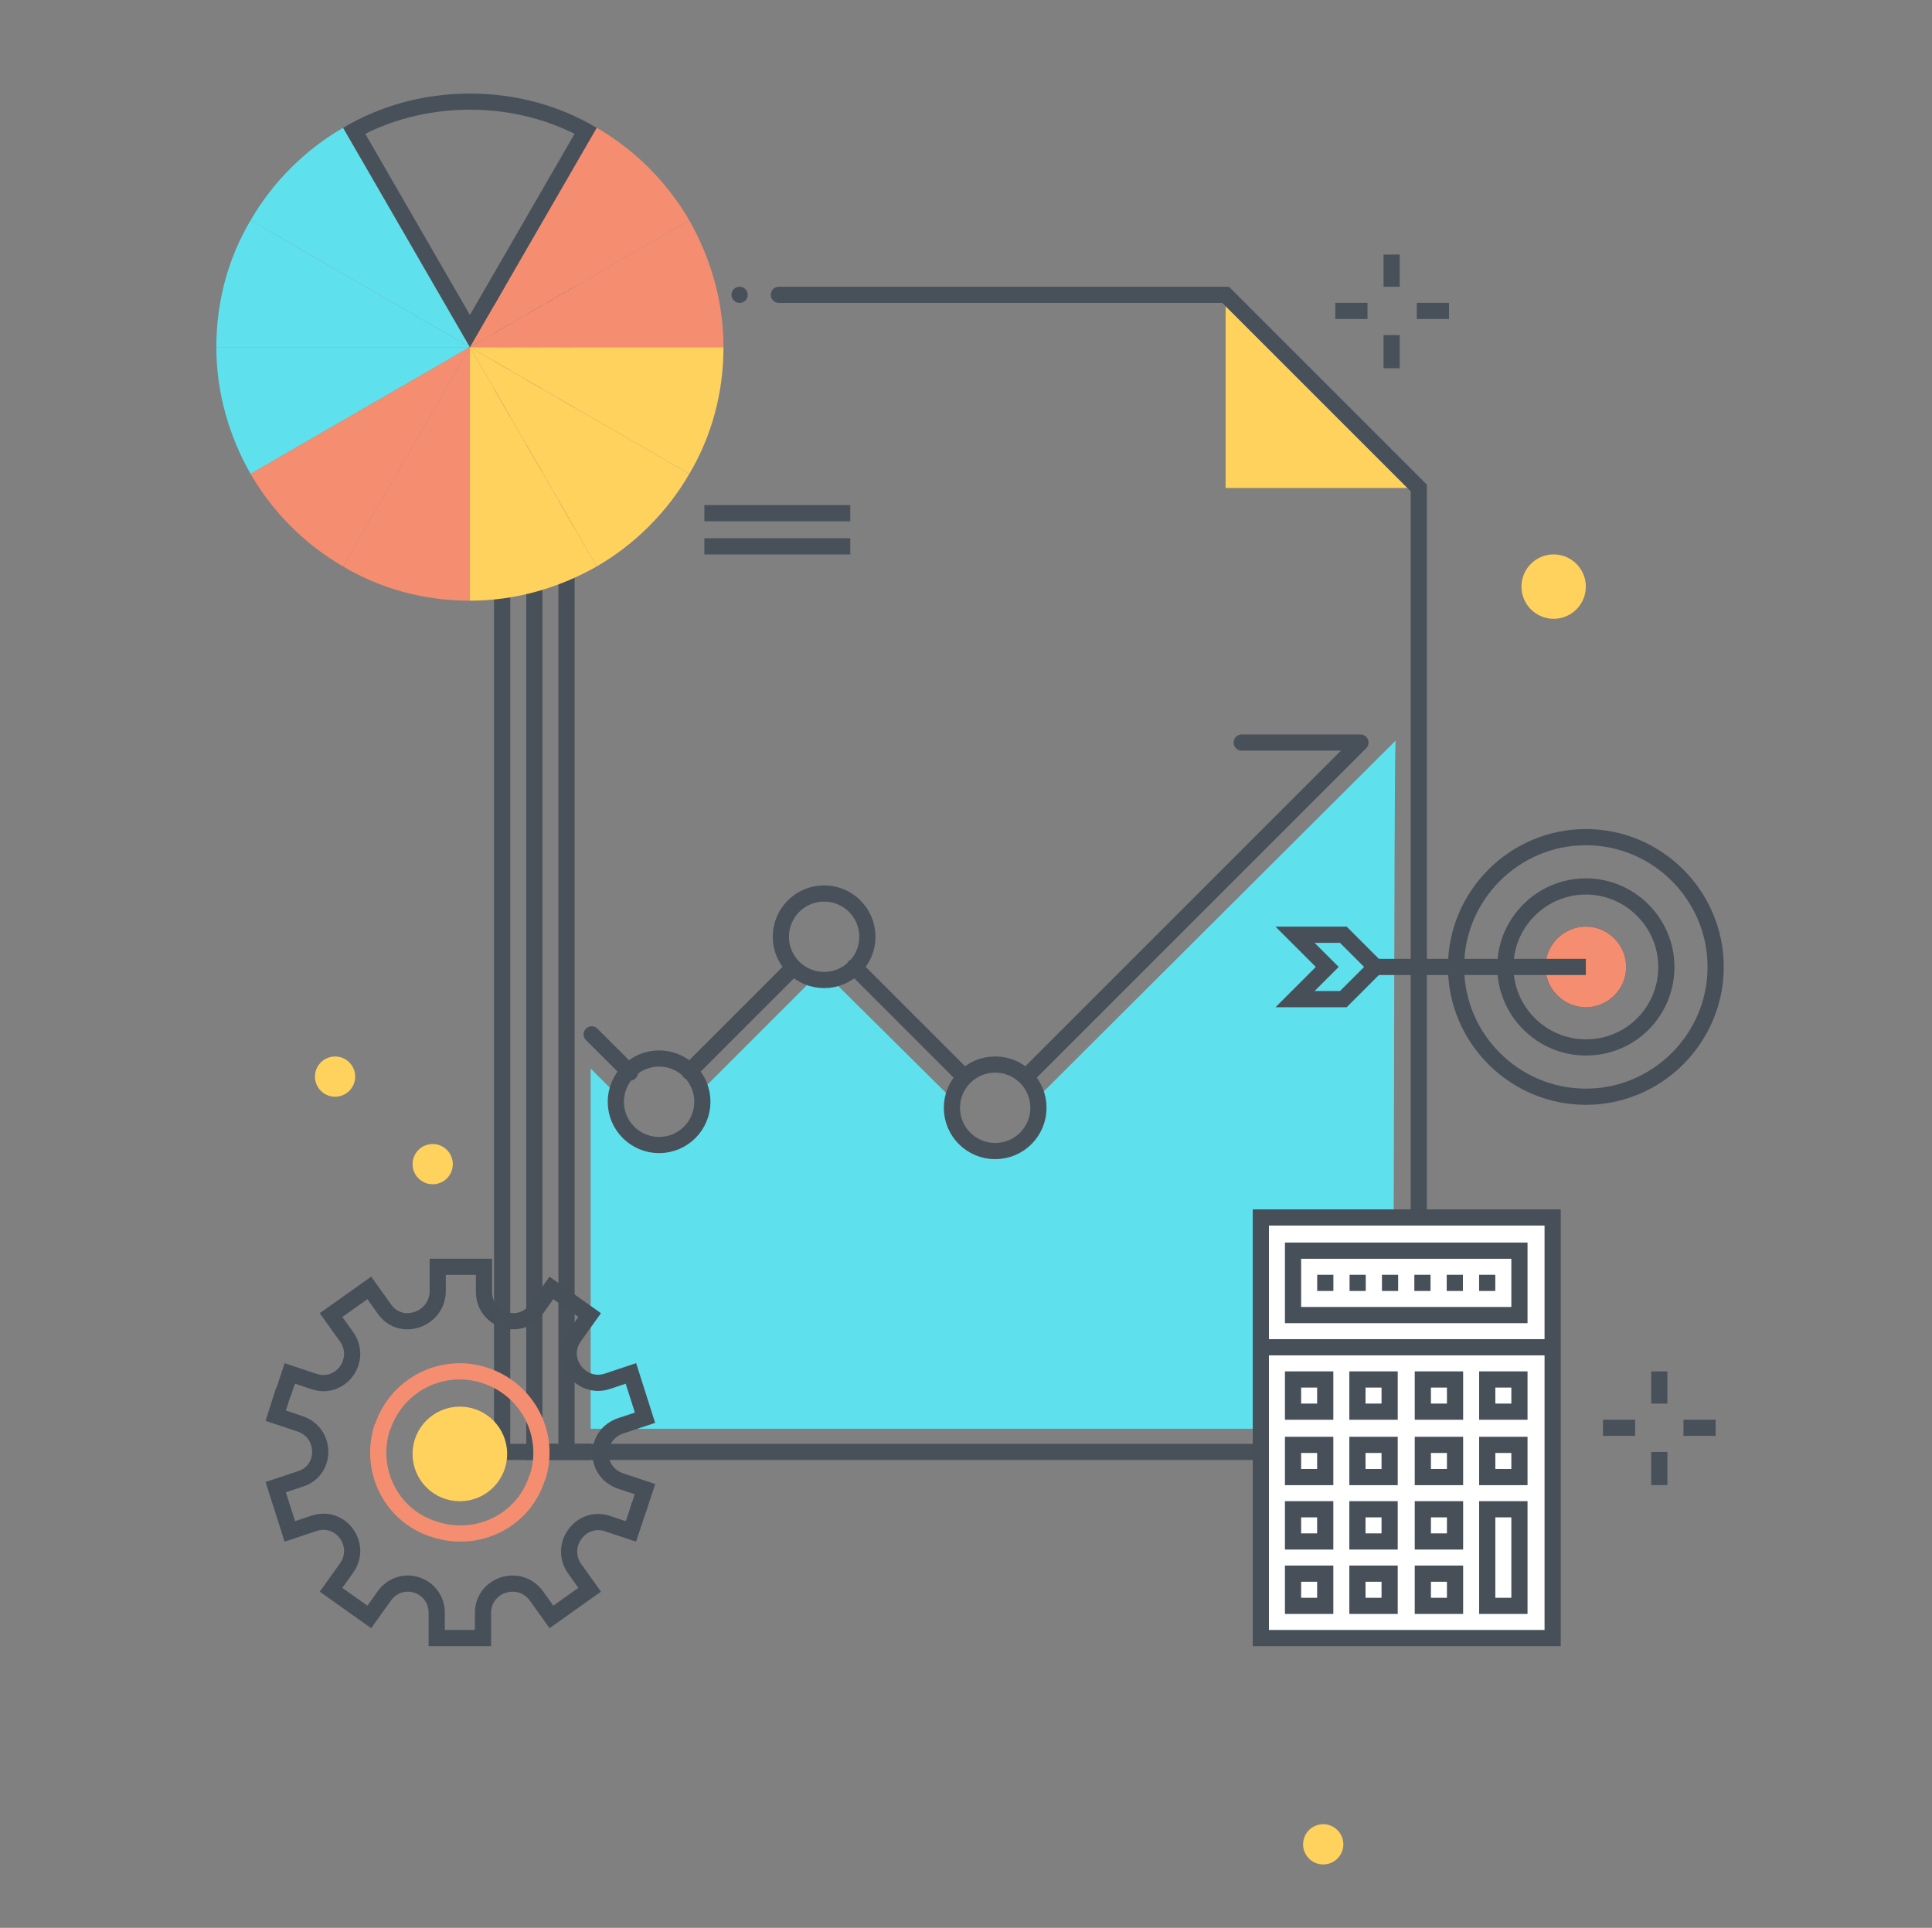 <?xml version="1.0" encoding="utf-8"?>
<!-- Generator: Adobe Illustrator 24.1.2, SVG Export Plug-In . SVG Version: 6.00 Build 0)  -->
<svg version="1.1" id="Layer_1" xmlns="http://www.w3.org/2000/svg" xmlns:xlink="http://www.w3.org/1999/xlink" x="0px" y="0px"
	 viewBox="0 0 192 191.6" style="enable-background:new 0 0 192 191.6;" xml:space="preserve">
<rect x="0" y="0" width="192" height="191.6" fill="#808080" stroke="none"/>
<style type="text/css">
	.st0{fill:#FFD15D;}
	.st1{fill:none;stroke:#48515A;stroke-width:1.609;stroke-linecap:round;stroke-miterlimit:10;}
	.st2{fill:none;stroke:#48515A;stroke-width:1.609;stroke-miterlimit:10;}
	.st3{fill:#5FE0ED;}
	.st4{fill:none;stroke:#48515A;stroke-width:1.609;stroke-linecap:round;stroke-linejoin:round;stroke-miterlimit:10;}
	.st5{fill:none;stroke:#475059;stroke-width:1.609;stroke-miterlimit:10;}
	.st6{fill:none;stroke:#F58E70;stroke-width:1.609;stroke-miterlimit:10;}
	.st7{fill:#FFD15D;stroke:#FFD15D;stroke-width:0.804;stroke-miterlimit:10;}
	.st8{fill:#F58E70;stroke:#F58E70;stroke-width:1.609;stroke-miterlimit:10;}
	.st9{fill:#F58E70;}
	.st10{fill:#48515A;}
	.st11{fill:#FFFFFF;stroke:#475059;stroke-width:1.609;stroke-miterlimit:10;}
	.st12{fill:#FFFFFF;stroke:#475059;stroke-width:1.609;stroke-miterlimit:10;stroke-dasharray:1.609;}
</style>
<desc>
	Color line, employee, salary illustration, icon, background and graphics. The illustration is colorful, flat, vector, pixel perfect, suitable for web and print. Linear stokes and fills.
	</desc>
<g>
	<g>
		<g>
			<polyline class="st0" points="121.8,29.3 121.8,48.5 141,48.5 			"/>
			<g>
				<polyline class="st1" points="77.4,29.3 121.8,29.3 141,48.5 141,144.3 56.3,144.3 56.3,29.3 69.7,29.3 				"/>
			</g>
			<line class="st1" x1="73.5" y1="29.3" x2="73.5" y2="29.3"/>
		</g>
		<line class="st2" x1="70" y1="51" x2="84.5" y2="51"/>
		<line class="st2" x1="70" y1="54.3" x2="84.5" y2="54.3"/>
		<polyline class="st1" points="58.5,144.3 53.1,144.3 53.1,29.3 58.5,29.3 		"/>
		<polyline class="st1" points="55.2,144.3 49.9,144.3 49.9,29.3 55.2,29.3 		"/>
		<g>
			<g>
				<line class="st2" x1="164.9" y1="136.3" x2="164.9" y2="139.5"/>
				<line class="st2" x1="164.9" y1="144.3" x2="164.9" y2="147.6"/>
			</g>
			<g>
				<line class="st2" x1="170.5" y1="141.9" x2="167.3" y2="141.9"/>
				<line class="st2" x1="162.5" y1="141.9" x2="159.3" y2="141.9"/>
			</g>
		</g>
		<g>
			<g>
				<line class="st2" x1="138.3" y1="25.3" x2="138.3" y2="28.5"/>
				<line class="st2" x1="138.3" y1="33.3" x2="138.3" y2="36.6"/>
			</g>
			<g>
				<line class="st2" x1="144" y1="30.9" x2="140.8" y2="30.9"/>
				<line class="st2" x1="135.9" y1="30.9" x2="132.7" y2="30.9"/>
			</g>
		</g>
		<circle class="st0" cx="154.4" cy="58.3" r="3.2"/>
		<circle class="st0" cx="33.3" cy="107" r="2"/>
		<circle class="st0" cx="43" cy="115.7" r="2"/>
		<circle class="st0" cx="131.5" cy="183.3" r="2"/>
	</g>
	<g>
		<g>
			<path class="st3" d="M138.7,73.6L103,109.2c0.1,0.3,0.1,0.6,0.1,0.9c0,2.4-1.9,4.3-4.3,4.3c-2.4,0-4.3-1.9-4.3-4.3
				c0-0.3,0-0.6,0.1-0.9l-12-11.9c-0.3,0.1-0.6,0.1-0.9,0.1c-0.3,0-0.6,0-0.9-0.1l-11.3,11.3c0.1,0.3,0.1,0.6,0.1,0.9
				c0,2.4-1.9,4.3-4.3,4.3c-2.4,0-4.3-1.9-4.3-4.3c0-0.3,0-0.6,0.1-0.9l-2.4-2.4v35.8h79.6C138.6,141.9,138.5,73.6,138.7,73.6z"/>
		</g>
		<g>
			<polyline class="st4" points="102.2,106.8 135.2,73.8 123.4,73.8 			"/>
			<line class="st4" x1="84.9" y1="96.1" x2="95.6" y2="106.8"/>
			<line class="st4" x1="68.5" y1="106.5" x2="78.6" y2="96.4"/>
			<line class="st4" x1="58.8" y1="102.8" x2="62.6" y2="106.6"/>
			<circle class="st4" cx="65.5" cy="109.5" r="4.3"/>
			<circle class="st4" cx="81.9" cy="93.1" r="4.3"/>
			<circle class="st4" cx="98.9" cy="110.1" r="4.3"/>
		</g>
	</g>
	<g>
		<g>
			<g>
				<g>
					<path class="st5" d="M28.1,138.6l0.7-2.1l2.4,0.8c2.7,0.9,4.9-2.2,3.2-4.5l-1.5-2.1l3.8-2.7l1.5,2.1c1.6,2.3,5.2,1.1,5.3-1.7
						l0-2.5l4.6,0l0,2.5c0,2.8,3.6,4,5.2,1.7l1.5-2.1l3.8,2.7l-1.5,2.1c-1.7,2.3,0.6,5.3,3.2,4.5l2.4-0.8l1.4,4.4l-2.4,0.8
						c-2.7,0.9-2.7,4.6,0,5.5l2.4,0.8l-0.7,2.1"/>
					<path class="st6" d="M38,141.9c1.4-4.3,6-6.6,10.2-5.2c4.3,1.4,6.6,6,5.2,10.2"/>
				</g>
				<g>
					<path class="st6" d="M38,141.8c-1.4,4.3,0.9,8.9,5.2,10.2c4.3,1.4,8.9-0.9,10.2-5.2"/>
					<path class="st5" d="M28.2,138.2l-0.8,2.5l2.4,0.8c2.7,0.9,2.7,4.7,0,5.5l-2.4,0.8l1.4,4.4l2.4-0.8c2.7-0.9,4.9,2.2,3.2,4.5
						l-1.5,2.1l3.8,2.7l1.5-2.1c1.7-2.3,5.2-1.1,5.2,1.7l0,2.5l4.6,0l0-2.5c0-2.8,3.6-4,5.3-1.7l1.5,2.1l3.8-2.7l-1.5-2.1
						c-1.6-2.3,0.6-5.3,3.2-4.5l2.4,0.8l0.9-2.7"/>
				</g>
			</g>
			<circle class="st7" cx="45.7" cy="144.5" r="4.3"/>
		</g>
	</g>
	<g>
		<g>
			<path class="st5" d="M157.6,83.2c-7.1,0-12.9,5.8-12.9,12.9s5.8,12.9,12.9,12.9c7.1,0,12.9-5.8,12.9-12.9S164.7,83.2,157.6,83.2z
				 M157.6,104.1c-4.4,0-8-3.6-8-8s3.6-8,8-8s8,3.6,8,8S162.1,104.1,157.6,104.1z"/>
			<path class="st5" d="M157.6,99.3c-1.8,0-3.2-1.4-3.2-3.2s1.4-3.2,3.2-3.2c1.8,0,3.2,1.4,3.2,3.2S159.4,99.3,157.6,99.3z"/>
			<circle class="st8" cx="157.6" cy="96.1" r="3.2"/>
		</g>
		<g>
			<line class="st5" x1="135.9" y1="96.1" x2="157.6" y2="96.1"/>
			<polygon class="st5" points="128.7,99.3 131.9,96.1 128.7,92.9 133.5,92.9 136.7,96.1 133.5,99.3 			"/>
		</g>
	</g>
	<g>
		<path class="st3" d="M24.9,47.1c-2.1-3.7-3.4-8-3.4-12.6h25.2L24.9,47.1z"/>
		<path class="st3" d="M46.7,34.5H21.5c0-4.6,1.2-8.9,3.4-12.6L46.7,34.5L46.7,34.5z"/>
		<path class="st3" d="M24.9,21.9c2.2-3.8,5.4-7,9.2-9.2l12.6,21.8L24.9,21.9z"/>
		<path class="st9" d="M46.7,34.5L34.1,56.3c-3.8-2.2-7-5.4-9.2-9.2L46.7,34.5L46.7,34.5z"/>
		<path class="st9" d="M46.7,34.5v25.2c-4.6,0-8.9-1.2-12.6-3.4L46.7,34.5L46.7,34.5z"/>
		<polygon class="st0" points="46.7,34.5 46.7,34.5 46.7,34.5 		"/>
		<polygon class="st0" points="46.7,34.5 46.7,34.5 46.7,34.5 		"/>
		<polygon class="st0" points="46.7,34.5 46.7,34.5 46.7,34.5 		"/>
		<polygon class="st0" points="46.7,34.5 46.7,34.5 46.7,34.5 		"/>
		<path class="st0" d="M71.9,34.5c0,4.6-1.2,8.9-3.4,12.6L46.7,34.5H71.9z"/>
		<path class="st9" d="M46.7,34.5l21.8-12.6c2.1,3.7,3.4,8,3.4,12.6H46.7L46.7,34.5z"/>
		<path class="st0" d="M46.7,34.5L46.7,34.5l12.6,21.8c-3.7,2.1-8,3.4-12.6,3.4V34.5z"/>
		<path class="st0" d="M46.7,34.5l21.8,12.6c-2.2,3.8-5.4,7-9.2,9.2L46.7,34.5L46.7,34.5z"/>
		<path class="st9" d="M59.3,12.7c3.8,2.2,7,5.4,9.2,9.2L46.7,34.5L59.3,12.7z"/>
		<g>
			<g>
				<path class="st10" d="M46.7,10.9c3.6,0,7.2,0.8,10.4,2.4l-10.4,18l-10.4-18C39.5,11.7,43.1,10.9,46.7,10.9 M46.7,9.3
					c-4.6,0-8.9,1.2-12.6,3.4l12.6,21.8l12.6-21.8C55.6,10.5,51.3,9.3,46.7,9.3L46.7,9.3z"/>
			</g>
		</g>
	</g>
	<g>
		<rect x="125.3" y="121" class="st11" width="29" height="41.8"/>
		<rect x="128.5" y="137.1" class="st11" width="3.2" height="3.2"/>
		<rect x="128.5" y="143.6" class="st11" width="3.2" height="3.2"/>
		<rect x="128.5" y="150" class="st11" width="3.2" height="3.2"/>
		<rect x="128.5" y="156.4" class="st11" width="3.2" height="3.2"/>
		<rect x="134.9" y="137.1" class="st11" width="3.2" height="3.2"/>
		<rect x="134.9" y="143.6" class="st11" width="3.2" height="3.2"/>
		<rect x="134.9" y="150" class="st11" width="3.2" height="3.2"/>
		<rect x="134.9" y="156.4" class="st11" width="3.2" height="3.2"/>
		<rect x="141.4" y="137.1" class="st11" width="3.2" height="3.2"/>
		<rect x="141.4" y="143.6" class="st11" width="3.2" height="3.2"/>
		<rect x="141.4" y="150" class="st11" width="3.2" height="3.2"/>
		<rect x="141.4" y="156.4" class="st11" width="3.2" height="3.2"/>
		<rect x="147.8" y="137.1" class="st11" width="3.2" height="3.2"/>
		<rect x="147.8" y="143.6" class="st11" width="3.2" height="3.2"/>
		<polygon class="st11" points="147.8,150 147.8,153.2 147.8,159.6 151,159.6 151,153.2 151,150 		"/>
		<line class="st11" x1="125.3" y1="133.9" x2="154.2" y2="133.9"/>
		<rect x="128.5" y="124.3" class="st11" width="22.5" height="6.4"/>
		<line class="st12" x1="148.6" y1="127.5" x2="130.1" y2="127.5"/>
	</g>
</g>
</svg>
